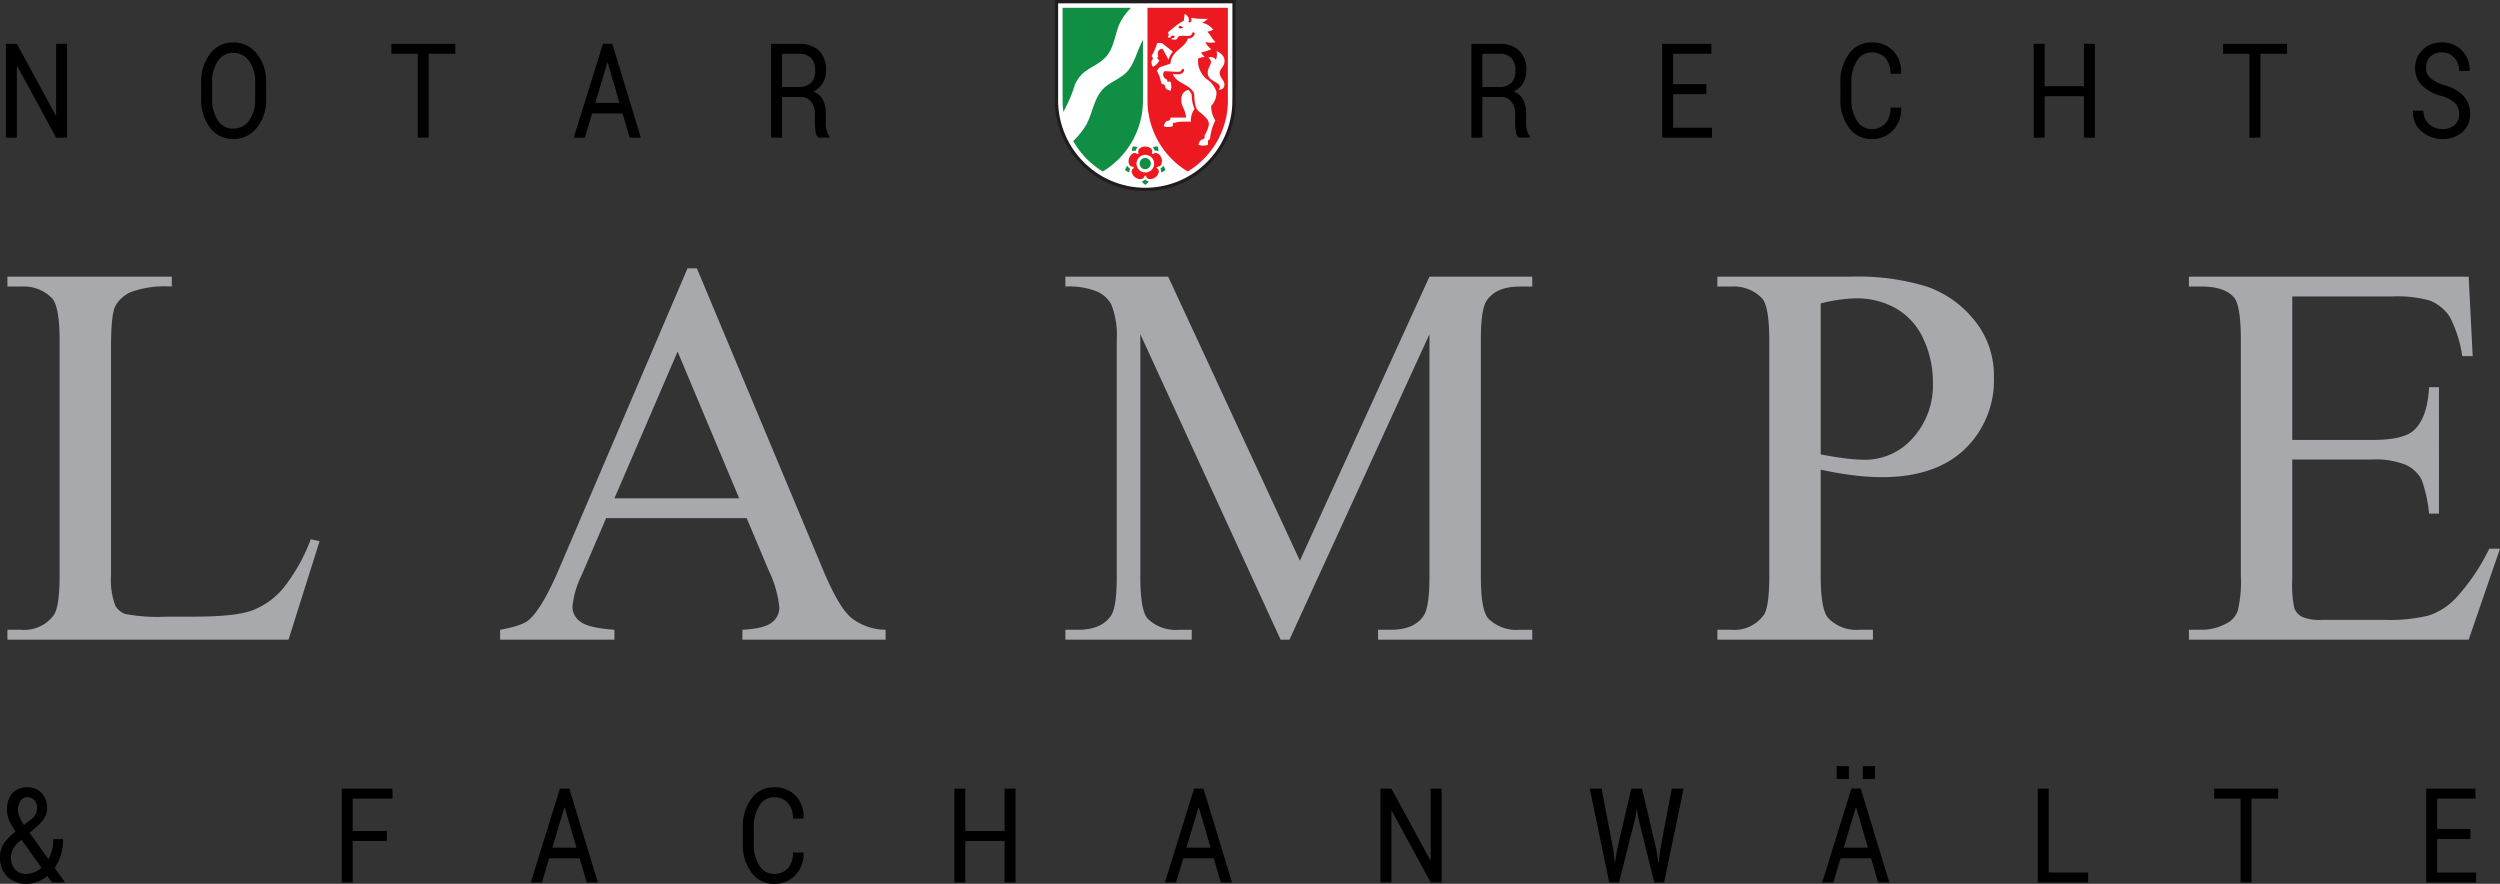 <svg xmlns="http://www.w3.org/2000/svg" viewBox="0 0 345.081 121.996"><rect x="0" y="0" width="345.081" height="121.996" fill="#333333" stroke="none"/><defs><style>.cls-1{fill:#a7a9ac;}.cls-2{fill:#211c1e;}.cls-3{fill:#fff;}.cls-4{fill:#108e43;}.cls-5{fill:#ec1921;}</style></defs><title>Element 1</title><g id="Ebene_2" data-name="Ebene 2"><g id="Ebene_1_Kopie_Kopie_2_Kopie" data-name="Ebene 1 Kopie Kopie 2 Kopie"><path d="M9.257,18.999H7.747L2.37,9.106l-.046.018v9.876H.813V6.046H2.324L7.7,15.93l.046-.018V6.046H9.257Z"/><path d="M36.737,13.679a6.057,6.057,0,0,1-1.27,3.941,4.043,4.043,0,0,1-3.294,1.566,3.849,3.849,0,0,1-3.179-1.566A6.21,6.21,0,0,1,27.771,13.679V11.375a6.231,6.231,0,0,1,1.223-3.941,3.842,3.842,0,0,1,3.179-1.575,4.04,4.04,0,0,1,3.294,1.57,6.075,6.075,0,0,1,1.27,3.946Zm-1.511-2.322a4.838,4.838,0,0,0-.828-2.918A2.614,2.614,0,0,0,32.173,7.3a2.439,2.439,0,0,0-2.105,1.139,5.028,5.028,0,0,0-.786,2.918V13.679a5.061,5.061,0,0,0,.786,2.936,2.438,2.438,0,0,0,2.105,1.139A2.613,2.613,0,0,0,34.401,16.62a4.884,4.884,0,0,0,.824-2.94Z"/><path d="M62.851,7.425H59.169V18.999H57.658V7.425H54.023V6.046h8.828Z"/><path d="M85.936,15.663H81.732l-.997,3.337h-1.542L83.221,6.046h1.296L88.459,18.999H86.918ZM82.17,14.195h3.336L83.88,8.635H83.834Z"/><path d="M107.947,13.386v5.614h-1.511V6.054h3.819a3.848,3.848,0,0,1,2.8.943,3.659,3.659,0,0,1,.966,2.74,3.28,3.28,0,0,1-.449,1.735,3.158,3.158,0,0,1-1.308,1.174,2.352,2.352,0,0,1,1.323,1.125,4.157,4.157,0,0,1,.403,1.926v1.219a4.673,4.673,0,0,0,.115,1.085,1.698,1.698,0,0,0,.399.783v.213h-1.557a1.538,1.538,0,0,1-.384-.89,8.509,8.509,0,0,1-.085-1.21V15.717a2.57,2.57,0,0,0-.529-1.69,1.746,1.746,0,0,0-1.419-.641Zm0-1.379h2.155a2.534,2.534,0,0,0,1.845-.565A2.344,2.344,0,0,0,112.51,9.72a2.423,2.423,0,0,0-.548-1.695,2.204,2.204,0,0,0-1.706-.601h-2.308Z"/><path d="M204.614,13.386v5.614H203.103V6.054h3.819a3.847,3.847,0,0,1,2.8.943,3.66,3.66,0,0,1,.966,2.74,3.279,3.279,0,0,1-.448,1.735,3.154,3.154,0,0,1-1.308,1.174,2.353,2.353,0,0,1,1.323,1.125,4.171,4.171,0,0,1,.402,1.926v1.219a4.65,4.65,0,0,0,.115,1.085,1.689,1.689,0,0,0,.399.783v.213h-1.557a1.545,1.545,0,0,1-.384-.89,8.437,8.437,0,0,1-.084-1.21V15.717a2.571,2.571,0,0,0-.529-1.69,1.746,1.746,0,0,0-1.419-.641Zm0-1.379h2.155a2.534,2.534,0,0,0,1.845-.565,2.345,2.345,0,0,0,.563-1.722,2.425,2.425,0,0,0-.548-1.695,2.205,2.205,0,0,0-1.707-.601h-2.309Z"/><path d="M235.53,12.994h-4.587v4.635h5.369v1.37h-6.88V6.046h6.795V7.425h-5.284v4.191H235.53Z"/><path d="M262.403,14.853l.016.054a4.212,4.212,0,0,1-1.105,3.051,3.892,3.892,0,0,1-2.999,1.228,3.716,3.716,0,0,1-3.087-1.557,6.309,6.309,0,0,1-1.192-3.95V11.375A6.329,6.329,0,0,1,255.228,7.42a3.712,3.712,0,0,1,3.087-1.561,3.974,3.974,0,0,1,3.014,1.17,4.192,4.192,0,0,1,1.09,3.1l-.016.054h-1.449a3.166,3.166,0,0,0-.69-2.153,2.446,2.446,0,0,0-1.948-.791,2.293,2.293,0,0,0-2.017,1.183,5.367,5.367,0,0,0-.752,2.936V13.679a5.4,5.4,0,0,0,.752,2.954,2.292,2.292,0,0,0,2.017,1.183,2.453,2.453,0,0,0,1.948-.788,3.19,3.19,0,0,0,.69-2.175Z"/><path d="M289.162,18.999h-1.511V13.279H282.228v5.721h-1.511V6.046h1.511V11.9h5.423V6.046h1.511Z"/><path d="M315.689,7.425h-3.682V18.999h-1.511V7.425h-3.635V6.046h8.827Z"/><path d="M339.442,15.734a2.106,2.106,0,0,0-.545-1.476,4.298,4.298,0,0,0-1.918-1.015,6.047,6.047,0,0,1-2.657-1.441,3.241,3.241,0,0,1-.955-2.394,3.414,3.414,0,0,1,1.028-2.535,3.635,3.635,0,0,1,2.669-1.014,3.596,3.596,0,0,1,2.81,1.161,3.798,3.798,0,0,1,1.017,2.709l-.023.054h-1.441a2.588,2.588,0,0,0-.664-1.824,2.203,2.203,0,0,0-1.698-.721,2.127,2.127,0,0,0-1.622.596,2.161,2.161,0,0,0-.564,1.548,1.831,1.831,0,0,0,.617,1.41,5.329,5.329,0,0,0,2.006.992,5.471,5.471,0,0,1,2.569,1.495,3.528,3.528,0,0,1,.882,2.438,3.217,3.217,0,0,1-1.062,2.518,3.997,3.997,0,0,1-2.772.952,4.291,4.291,0,0,1-2.857-1.05,3.396,3.396,0,0,1-1.2-2.812l.016-.053h1.441a2.31,2.31,0,0,0,.798,1.881,2.747,2.747,0,0,0,1.803.663,2.449,2.449,0,0,0,1.698-.56A1.94,1.94,0,0,0,339.442,15.734Z"/><path d="M0,118.323a3.351,3.351,0,0,1,.541-1.899A7.01,7.01,0,0,1,2.155,114.79a9.358,9.358,0,0,1-.89-1.57,3.609,3.609,0,0,1-.291-1.419,3.304,3.304,0,0,1,.748-2.317,2.655,2.655,0,0,1,2.059-.814,2.582,2.582,0,0,1,1.971.809,2.939,2.939,0,0,1,.356,3.457,5.891,5.891,0,0,1-1.192,1.303l-.836.712,2.608,3.639a5.454,5.454,0,0,0,.491-1.281,6.073,6.073,0,0,0,.176-1.485h1.35a7.51,7.51,0,0,1-.299,2.171,6.011,6.011,0,0,1-.867,1.788L8.958,121.765l-.015.045H7.186l-.652-.907a4.444,4.444,0,0,1-1.357.813,4.325,4.325,0,0,1-1.542.28A3.508,3.508,0,0,1,.986,120.974,3.664,3.664,0,0,1,0,118.323Zm3.635,2.304a2.87,2.87,0,0,0,1.089-.218,3.672,3.672,0,0,0,1.012-.627l-2.768-3.87-.307.258a3.275,3.275,0,0,0-.924,1.156,2.662,2.662,0,0,0-.226.997,2.485,2.485,0,0,0,.544,1.654A1.943,1.943,0,0,0,3.635,120.626Zm-1.15-8.843a2.627,2.627,0,0,0,.207.983,6.006,6.006,0,0,0,.622,1.116l1.058-.846a1.777,1.777,0,0,0,.595-.733,2.363,2.363,0,0,0,.157-.877,1.401,1.401,0,0,0-.372-.96,1.236,1.236,0,0,0-.97-.419,1.087,1.087,0,0,0-.958.503A2.16,2.16,0,0,0,2.485,111.784Z"/><path d="M53.394,116.08H48.685v5.73H47.174V108.857h7.003v1.379H48.685v4.466H53.394Z"/><path d="M80.004,118.474H75.801l-.997,3.336h-1.542L77.29,108.857h1.296L82.528,121.81H80.986Zm-3.766-1.468h3.336l-1.625-5.561h-.046Z"/><path d="M110.902,117.664l.015.053a4.215,4.215,0,0,1-1.104,3.052,3.891,3.891,0,0,1-2.999,1.228,3.715,3.715,0,0,1-3.087-1.557,6.309,6.309,0,0,1-1.193-3.95v-2.304a6.33,6.33,0,0,1,1.193-3.955,3.712,3.712,0,0,1,3.087-1.562,3.979,3.979,0,0,1,3.014,1.17,4.194,4.194,0,0,1,1.089,3.101l-.015.054h-1.45a3.167,3.167,0,0,0-.69-2.153,2.449,2.449,0,0,0-1.948-.792,2.293,2.293,0,0,0-2.017,1.184,5.373,5.373,0,0,0-.751,2.936V116.49a5.41,5.41,0,0,0,.751,2.954,2.292,2.292,0,0,0,2.017,1.183,2.452,2.452,0,0,0,1.948-.787,3.188,3.188,0,0,0,.69-2.175Z"/><path d="M140.173,121.81h-1.511v-5.721H133.24V121.81H131.729V108.857H133.24V114.71h5.422v-5.854h1.511Z"/><path d="M167.535,118.474h-4.203l-.997,3.336h-1.541l4.026-12.953h1.296l3.942,12.953h-1.542Zm-3.766-1.468h3.336l-1.626-5.561h-.046Z"/><path d="M198.993,121.81h-1.511l-5.377-9.894-.046.019v9.875h-1.511V108.857h1.511l5.377,9.884.046-.018v-9.866h1.511Z"/><path d="M222.696,117.317l.192,1.699.046.01.261-1.709,1.978-8.46h1.48l1.994,8.46.261,1.735h.046l.207-1.735,1.595-8.46h1.642L229.699,121.81h-1.351l-2.231-8.985-.169-1.166h-.046l-.161,1.166L223.478,121.81h-1.35l-2.691-12.953H221.07Z"/><path d="M258.264,118.474H254.061l-.997,3.336h-1.541l4.026-12.953h1.296l3.942,12.953h-1.542Zm-3.061-10.943h-1.68v-1.779h1.68Zm-.705,9.476h3.336l-1.626-5.561h-.046Zm4.311-9.476h-1.68v-1.779h1.68Z"/><path d="M282.788,120.44h5.445v1.37h-6.956V108.857h1.511Z"/><path d="M314.46,110.236h-3.682V121.81h-1.511V110.236h-3.635v-1.379H314.46Z"/><path d="M340.994,115.805h-4.587V120.44h5.369v1.37h-6.88V108.857h6.795v1.379h-5.284v4.19h4.587Z"/><path class="cls-1" d="M42.893,74.438l1.219.259L39.825,88.295H1.024V86.928H2.909a5.038,5.038,0,0,0,4.545-2.069q.776-1.182.776-5.469V47.056q0-4.693-1.035-5.875a5.428,5.428,0,0,0-4.286-1.626H1.024V38.187h22.69V39.554a13.856,13.856,0,0,0-5.599.739,4.518,4.518,0,0,0-2.199,1.959q-.592,1.183-.591,5.654V79.39a10.229,10.229,0,0,0,.591,4.212,2.636,2.636,0,0,0,1.367,1.145,23.928,23.928,0,0,0,5.765.37H26.707q5.764,0,8.093-.851a10.536,10.536,0,0,0,4.25-3.012A24.672,24.672,0,0,0,42.893,74.438Z"/><path class="cls-1" d="M103.067,71.519h-19.4l-3.399,7.907a12.516,12.516,0,0,0-1.256,4.361,2.531,2.531,0,0,0,1.09,2.014q1.09.869,4.711,1.127v1.367H69.033V86.928q3.141-.554,4.065-1.441,1.885-1.774,4.176-7.206L94.9,37.041h1.293L113.636,78.724q2.107,5.026,3.825,6.522a7.793,7.793,0,0,0,4.785,1.682v1.367h-19.77V86.928q2.993-.148,4.046-.998a2.572,2.572,0,0,0,1.053-2.069,15.338,15.338,0,0,0-1.478-5.137Zm-1.035-2.734-8.499-20.251L84.812,68.784Z"/><path class="cls-1" d="M176.766,88.295,157.403,46.132v33.48q0,4.619.998,5.765a5.476,5.476,0,0,0,4.324,1.552h1.773v1.367H147.056V86.928H148.83q3.177,0,4.508-1.922.812-1.182.812-5.394V46.871a11.454,11.454,0,0,0-.739-4.804,4.1,4.1,0,0,0-1.903-1.792,10.21,10.21,0,0,0-4.453-.721V38.187h14.19l18.18,39.207,17.887-39.207h14.189V39.554h-1.736q-3.217,0-4.545,1.921-.815,1.184-.815,5.396V79.612q0,4.619,1.035,5.765a5.482,5.482,0,0,0,4.324,1.552h1.736v1.367H190.217V86.928h1.773q3.217,0,4.51-1.922.811-1.182.812-5.394v-33.48L177.987,88.295Z"/><path class="cls-1" d="M251.316,64.83V79.426q0,4.731,1.034,5.876a5.312,5.312,0,0,0,4.25,1.626h1.922v1.367h-21.47V86.928h1.884a5.039,5.039,0,0,0,4.546-2.069q.738-1.145.739-5.433V47.056q0-4.73-.998-5.875a5.429,5.429,0,0,0-4.287-1.626h-1.884V38.187h18.365a32.547,32.547,0,0,1,10.605,1.386,14.596,14.596,0,0,1,6.541,4.674,12.018,12.018,0,0,1,2.66,7.797,13.137,13.137,0,0,1-4.046,9.977q-4.046,3.844-11.438,3.843a32.2,32.2,0,0,1-3.917-.259Q253.717,65.348,251.316,64.83Zm0-2.106q1.959.37,3.474.555a21.786,21.786,0,0,0,2.587.184,8.792,8.792,0,0,0,6.633-2.975,10.811,10.811,0,0,0,2.79-7.705,13.858,13.858,0,0,0-1.33-6.042A9.19,9.19,0,0,0,261.7,42.566a11.021,11.021,0,0,0-5.543-1.386,21.883,21.883,0,0,0-4.841.702Z"/><path class="cls-1" d="M316.406,40.921V60.728h11.012q4.286,0,5.728-1.294,1.922-1.699,2.144-5.986h1.367V70.89h-1.367a19.117,19.117,0,0,0-1.035-4.693,4.629,4.629,0,0,0-2.18-2.032,11.135,11.135,0,0,0-4.656-.739H316.406V79.944a15.349,15.349,0,0,0,.295,4.047,2.323,2.323,0,0,0,1.035,1.145,6.284,6.284,0,0,0,2.809.425h8.499a23.007,23.007,0,0,0,6.171-.592A9.184,9.184,0,0,0,338.91,82.641a28.41,28.41,0,0,0,4.693-6.91h1.478l-4.323,12.565H302.141V86.928h1.774a7.032,7.032,0,0,0,3.362-.85,3.11,3.11,0,0,0,1.607-1.774,17.392,17.392,0,0,0,.425-4.841V46.908q0-4.767-.961-5.875-1.33-1.477-4.434-1.478h-1.774V38.187h38.616l.555,10.975h-1.441a17.303,17.303,0,0,0-1.719-5.432,5.902,5.902,0,0,0-2.789-2.254,16.744,16.744,0,0,0-5.211-.554Z"/><g id="surface0"><path id="schwarz" class="cls-2" d="M145.601,0q12.48,0,24.96,0c-.003,4.849.007,9.699-.005,14.548-.034.434-.087.867-.14,1.3a12.604,12.604,0,0,1-8.278,9.857,12.194,12.194,0,0,1-2.782.601,14.101,14.101,0,0,1-1.944.053,12.506,12.506,0,0,1-11.688-10.741c-.065-.375-.074-.756-.122-1.132Q145.601,7.243,145.601,0Z"/><path id="weiss" class="cls-3" d="M146.057.462q12.027,0,24.053,0,.001,5.2,0,10.401c-.005,1.166.013,2.333-.013,3.498a12.026,12.026,0,0,1-14.694,11.253,11.96,11.96,0,0,1-5.723-3.147,12.096,12.096,0,0,1-3.623-8.874Q146.057,7.028,146.057.462Z"/><g id="gruen"><path id="gruen_oben" data-name="gruen oben" class="cls-4" d="M146.671,1.076q4.723-.002,9.446-.001a8.424,8.424,0,0,0-1.505,2.04c-.534,1.134-.697,2.399-1.207,3.542a4.285,4.285,0,0,1-1.257,1.668c-.831.68-1.854,1.081-2.664,1.789a4.511,4.511,0,0,0-1.101,1.561,20.699,20.699,0,0,1-1.597,3.758,11.284,11.284,0,0,1-.114-1.839Q146.671,7.335,146.671,1.076Z"/><path id="gruen_unten" data-name="gruen unten" class="cls-4" d="M155.714,9.738c.987-1.247,1.277-2.862,2.055-4.226-.006,2.736-.001,5.472-.002,8.208a11.457,11.457,0,0,1-5.548,9.954,11.527,11.527,0,0,1-4.075-4.209,11.082,11.082,0,0,0,1.79-2.237c.593-1.077.847-2.295,1.341-3.414a5.059,5.059,0,0,1,1.031-1.576C153.319,11.241,154.792,10.844,155.714,9.738Z"/></g><path id="rot" class="cls-5" d="M158.39,13.914q-.002-6.42,0-12.839,5.548.002,11.096.001.001,6.578,0,13.156a11.493,11.493,0,0,1-5.541,9.442,11.467,11.467,0,0,1-5.555-9.759Z"/><g id="pferd"><path id="koerper" class="cls-3" d="M163.53,1.91c-.045.311-.088.622-.114.935a9.029,9.029,0,0,0-1.668,1.181c-.205.17-.457.311-.559.571.226.074.18.334-.01.414.059.083.105.217.232.2.212.01.222-.327.446-.292.134-.022.345.055.276.225-.079.099-.212.093-.324.117-.048.041-.095.082-.143.124a.968.968,0,0,0,.722.038c.189-.091.166-.392.39-.436.481-.108.982.03,1.467-.052.221-.073.318-.303.405-.498.135.018.305.113.249.276a.916.916,0,0,1-.929.606c-.309.996-1.368,1.419-1.951,2.217a2.233,2.233,0,0,0-.452,1.243c-.437.144-.869.301-1.308.44-.286.065-.406.365-.592.56a3.608,3.608,0,0,1,.373.751c.132.352.176.729.322,1.076a.472.472,0,0,1,.378.124.526.526,0,0,1,.105.384,1.288,1.288,0,0,0,.741.414,1.909,1.909,0,0,0-.025-1.26c-.148,0-.295-.001-.443,0-.001-.086-.001-.173-.002-.259a.908.908,0,0,1-.56-.594.704.704,0,0,1,.198-.595c.644.026,1.286.093,1.932.09.25.007.417-.213.529-.408l.164.014c.163.231-.04.477-.235.602-.378.262-.854.091-1.278.114a2.666,2.666,0,0,0,.375.568c.644.707,1.678.898,2.287,1.645a1.11,1.11,0,0,1,.324.7,5.991,5.991,0,0,0,.163,1.417,1.458,1.458,0,0,0,.422.779,7.83,7.83,0,0,1,1.159,1.068,1.126,1.126,0,0,1,.246.925,4.901,4.901,0,0,1-.584,1.389.372.372,0,0,1-.221.505c-.371.042-.538.45-.616.768a2.049,2.049,0,0,0,1.324-.014c0-.177-.013-.354.005-.53.027-.136.163-.183.271-.238a7.075,7.075,0,0,1,.729-2.581,3.805,3.805,0,0,1-.575-2.013,2.672,2.672,0,0,0,.737-1.948,3.469,3.469,0,0,0-1.467-1.833,3.701,3.701,0,0,1-1.014-1.729,3.601,3.601,0,0,1-.041-1.038,2.963,2.963,0,0,1,.908-.211,2.476,2.476,0,0,1-.511-.622,7.2,7.2,0,0,0,1.419-.446,2.53,2.53,0,0,1-.845-1.006,2.661,2.661,0,0,0,1.438.019c-.492-.386-.693-1.019-1.167-1.424a3.673,3.673,0,0,0,.84-.279,2.414,2.414,0,0,0-1.563-.949,2.356,2.356,0,0,0,.798-.568,9.023,9.023,0,0,1-2.286-.13c.031.187.086.417-.052.575-.088.093-.224.05-.332.033a.848.848,0,0,0,.059-.494A1.166,1.166,0,0,0,163.53,1.91Zm-.64,1.662a.89.89,0,0,1,.425.23,1.953,1.953,0,0,1-.419.152c-.079-.047-.157-.093-.235-.14q.036-.099.071-.198A.27.27,0,0,1,162.891,3.572Z"/><path id="huf_oben" data-name="huf oben" class="cls-3" d="M159.732,5.933q.316.002.631,0c.512.397,1.019.799,1.528,1.198a2.623,2.623,0,0,0-.596,1.116c-.26-.481-.514-.965-.776-1.445-.035-.096-.146-.069-.22-.047a.622.622,0,0,0-.434.339,1.059,1.059,0,0,0,.028.731q-.092.093-.184.186c.1.112.201.222.305.329a1.773,1.773,0,0,1-.876.885,1.292,1.292,0,0,1-.204-.803.481.481,0,0,0,.193-.346c.007-.139-.101-.239-.181-.337A7.869,7.869,0,0,0,159.732,5.933Z"/><path id="schweif" class="cls-3" d="M167.932,7.058a1.955,1.955,0,0,1,.927.735,1.273,1.273,0,0,1-.016,1.294c-.181.326-.504.613-.484,1.016.008.43.334.743.524,1.1a.883.883,0,0,1-.021.95.658.658,0,0,1-.677.19l.158-.145a.558.558,0,0,0-.177-.596c-.419-.347-1.005-.497-1.309-.978a1.339,1.339,0,0,1,0-1.239c.108-.307.331-.594.289-.935a.784.784,0,0,0-.356-.48.787.787,0,0,1,1.046.298A2.214,2.214,0,0,0,167.932,7.058Z"/><path id="huf_unten" data-name="huf unten" class="cls-3" d="M163.159,13.108a1.279,1.279,0,0,1,.875-.707,1.831,1.831,0,0,1,.473.69,4.724,4.724,0,0,0,.366,1.949,2.772,2.772,0,0,0-.49,1.76c-.545-.005-1.091-.022-1.635.02-.293.004-.556.176-.853.145.001.146.001.292.004.438a1.837,1.837,0,0,1-1.262.026,1.218,1.218,0,0,1,.428-.745.551.551,0,0,0,.365-.084.523.523,0,0,0,.142-.366c.719.005,1.437.001,2.156.002a4.514,4.514,0,0,0-.465-1.503A2.358,2.358,0,0,1,163.159,13.108Z"/></g><g id="blume"><path id="blume_nw" data-name="blume nw" class="cls-4" d="M156.253,20.88a1.707,1.707,0,0,1,.109-.661,1.83,1.83,0,0,1,.669.102,1.004,1.004,0,0,0-.249.472A1.167,1.167,0,0,0,156.253,20.88Z"/><path id="blume_no" data-name="blume no" class="cls-4" d="M159.138,20.319a1.611,1.611,0,0,1,.673-.093,1.761,1.761,0,0,1,.091.646,1.264,1.264,0,0,0-.525-.083A1.287,1.287,0,0,0,159.138,20.319Z"/><path id="blume_mitte" data-name="blume mitte" class="cls-4" d="M157.822,21.853a.771.771,0,0,1,1.026.698.769.769,0,0,1-1.532.122A.77.77,0,0,1,157.822,21.853Z"/><path id="blume_ring" data-name="blume ring" class="cls-5" d="M158.011,20.231a1.148,1.148,0,0,0-.76.314.569.569,0,0,0-.083.608c-.046.044-.091.09-.138.133a.596.596,0,0,0-.613-.133,1.271,1.271,0,0,0-.576,1.495.553.553,0,0,0,.61.359q.029.096.062.192a.538.538,0,0,0-.302.552,1.265,1.265,0,0,0,1.325.97.549.549,0,0,0,.444-.456c.068,0,.136,0,.205.002a.541.541,0,0,0,.376.441,1.246,1.246,0,0,0,1.391-.962.552.552,0,0,0-.311-.556c.016-.045.049-.136.065-.181a.595.595,0,0,0,.519-.187,1.195,1.195,0,0,0,.002-1.184.839.839,0,0,0-.718-.524c-.145-.003-.249.113-.381.152q-.072-.05-.14-.103a.56.56,0,0,0-.176-.713A1.328,1.328,0,0,0,158.011,20.231Zm.057,1.145a1.215,1.215,0,1,1-.383.07A1.073,1.073,0,0,1,158.068,21.375Z"/><path id="blume_sw" data-name="blume sw" class="cls-4" d="M155.302,23.486a1.747,1.747,0,0,1,.297-.6,1.379,1.379,0,0,0,.386.384,1.058,1.058,0,0,0-.092.517A1.663,1.663,0,0,1,155.302,23.486Z"/><path id="blume_so" data-name="blume so" class="cls-4" d="M160.174,23.267a1.513,1.513,0,0,0,.389-.383,2.095,2.095,0,0,1,.304.587,1.526,1.526,0,0,1-.601.318A.982.982,0,0,0,160.174,23.267Z"/><path id="blume_s" data-name="blume s" class="cls-4" d="M158.077,24.776a1.158,1.158,0,0,0,.478.258,1.67,1.67,0,0,1-.468.471,1.465,1.465,0,0,1-.479-.473A.907.907,0,0,0,158.077,24.776Z"/></g></g></g></g></svg>